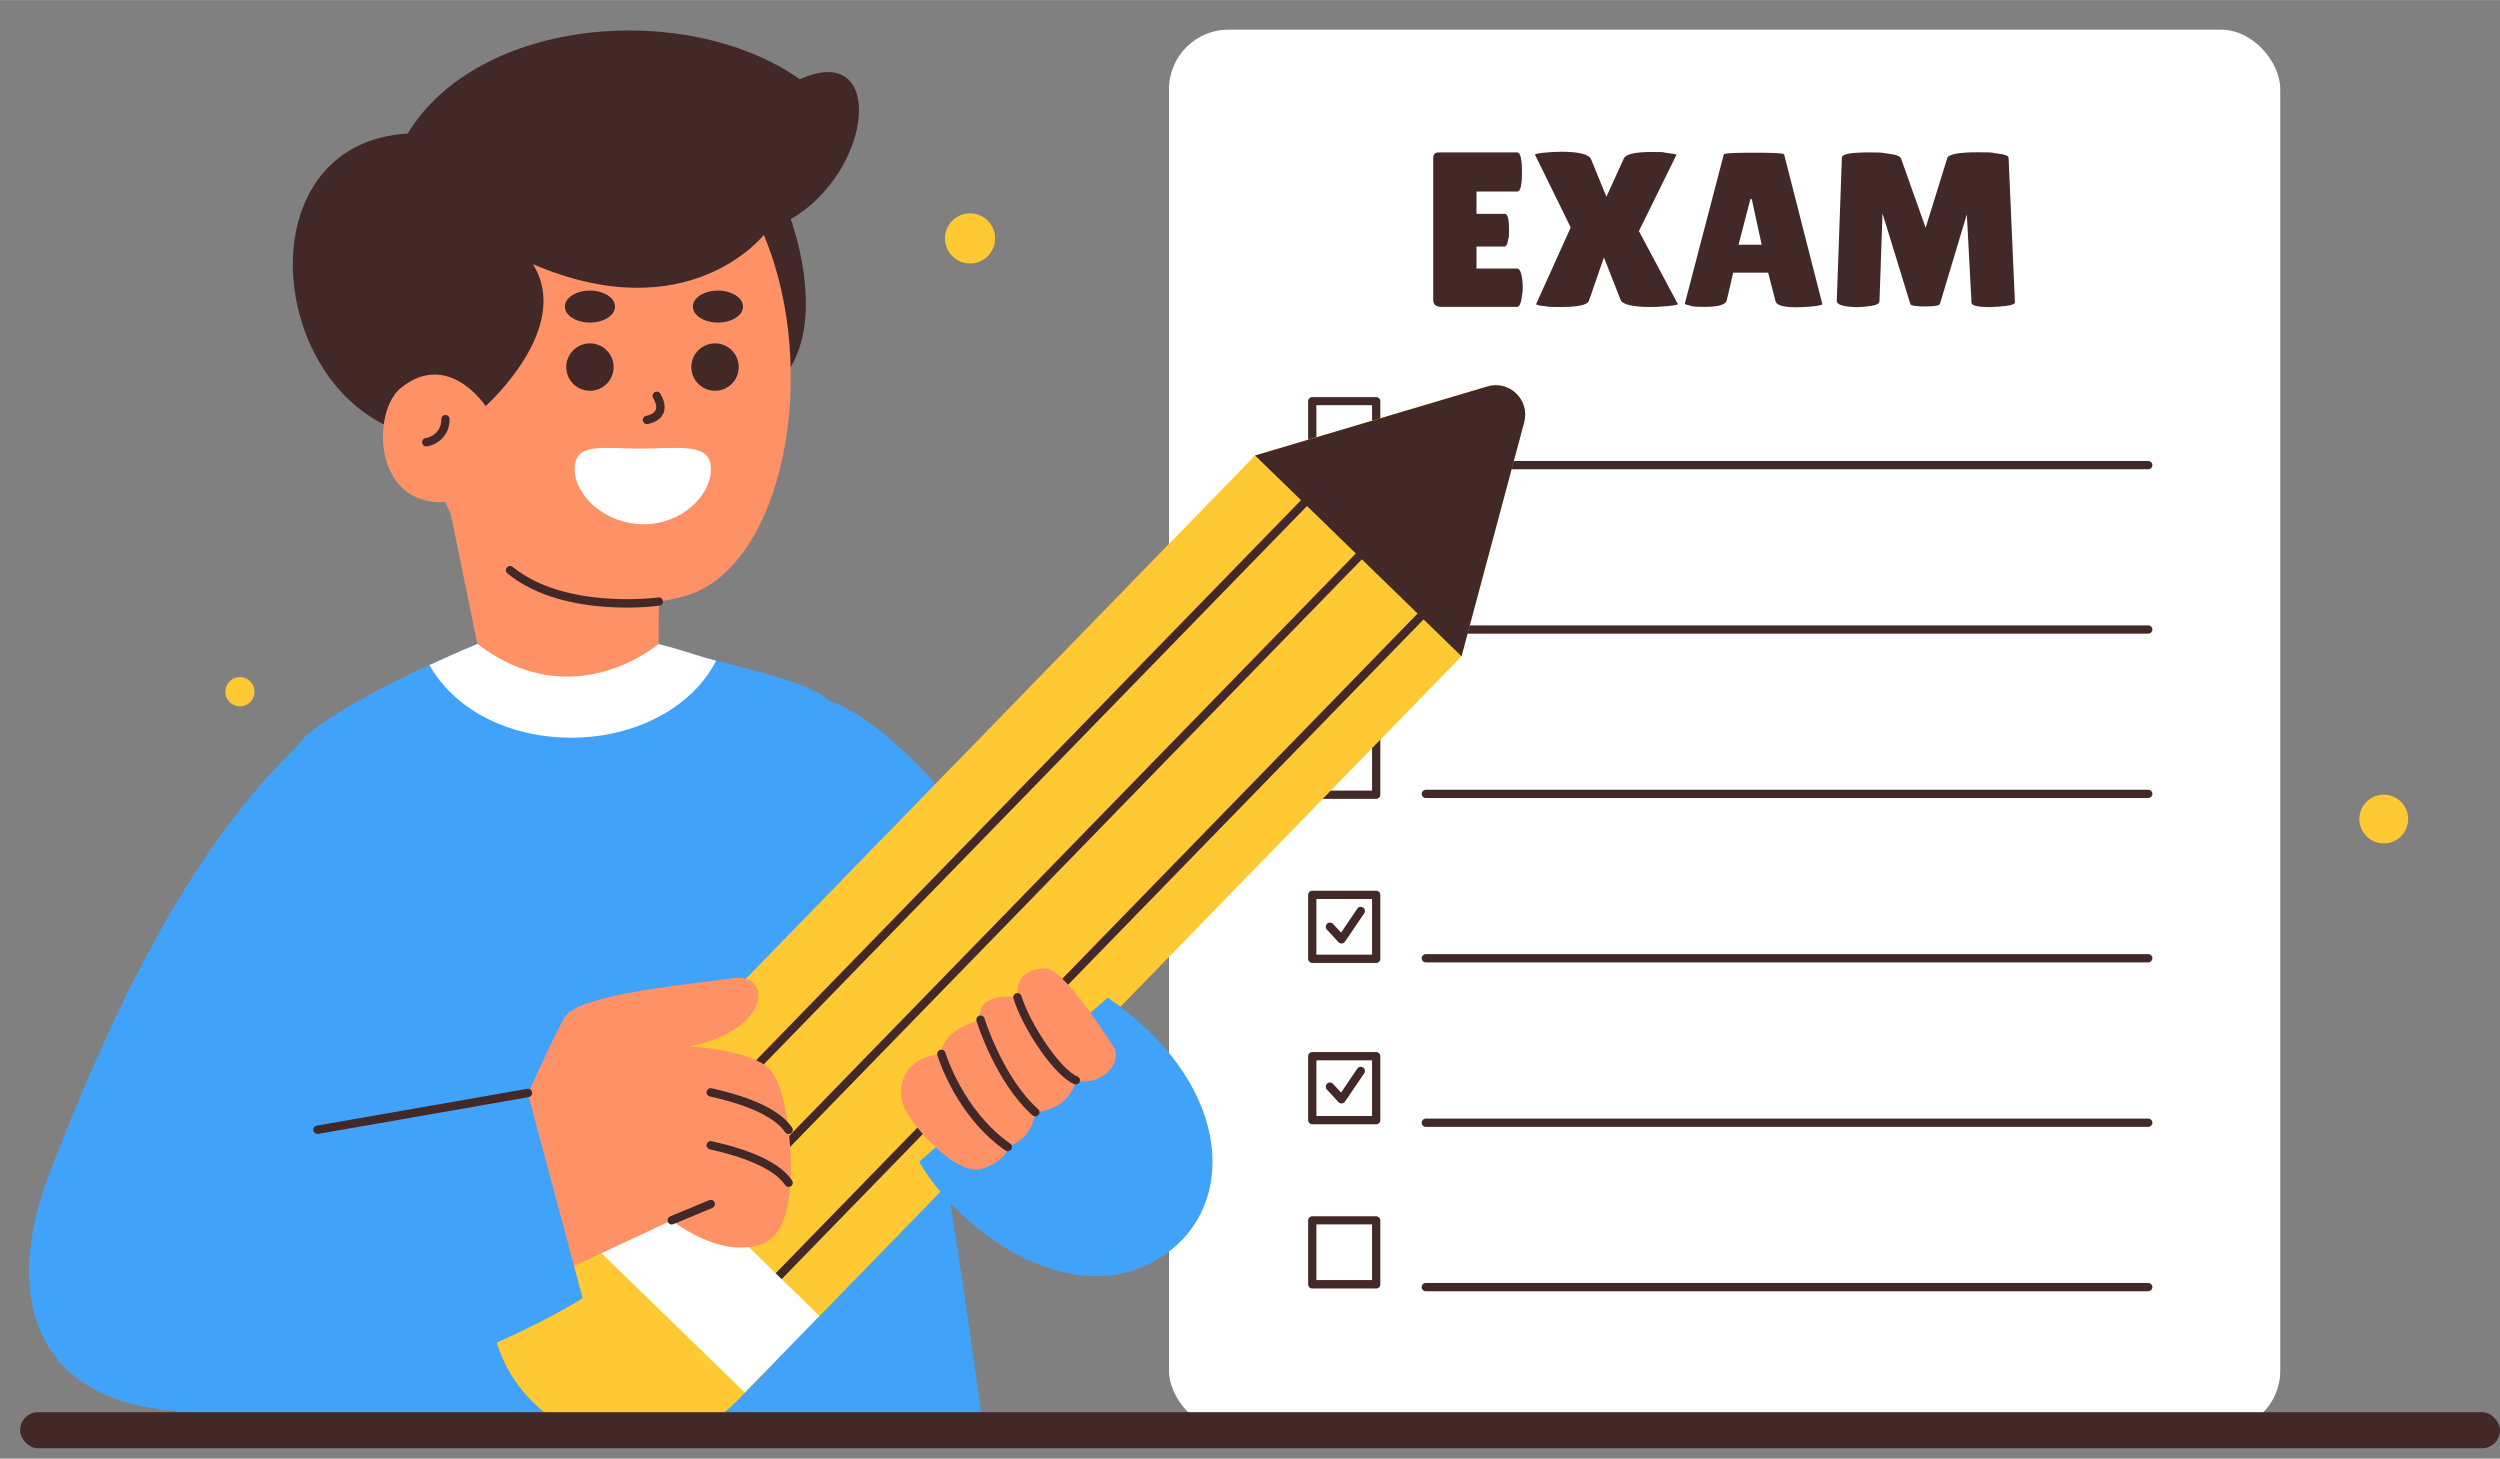 <?xml version="1.0" encoding="UTF-8"?>
<!DOCTYPE svg PUBLIC '-//W3C//DTD SVG 1.0//EN'
          'http://www.w3.org/TR/2001/REC-SVG-20010904/DTD/svg10.dtd'>
<svg data-name="Layer 1" height="1059" preserveAspectRatio="xMidYMid meet" version="1.0" viewBox="85.4 213.6 1814.6 1058.7" width="1815" xmlns="http://www.w3.org/2000/svg" xmlns:xlink="http://www.w3.org/1999/xlink" zoomAndPan="magnify"
><rect x="85.4" y="213.6" width="1814.6" height="1058.7" fill="#808080" stroke="none"/><g
  ><g id="change1_3"
    ><rect fill="#fff" height="1016.6" rx="43.2" ry="43.2" width="806.6" x="933.9" y="235.1"
    /></g
    ><g fill="#422826" id="change2_1"
    ><path d="M1177.7,368.8c2,0,3,3.7,3,11.2s-.2,4.9-.7,7.9c-.5,3-1.4,4.6-2.6,4.6h-20.3v16h29.4c1.8,0,3,2.3,3.7,7,.3,2,.5,4.2.5,6.5s-.3,5.3-1,8.9c-.6,3.6-1.7,5.4-3.2,5.4h-54.7c-4.1,0-6.1-1.7-6.1-5v-102.9c0-2.8,1.2-4.2,3.7-4.2h57.3c2.2,0,3.4,4.7,3.4,14.2s-1.1,14.2-3.4,14.2h-29.6v16.2h20.6Z"
      /><path d="M1264,328.7c1.3-3.2,7.9-4.8,20-4.8s6.9.2,11.4.7c4.5.5,6.8.9,6.8,1.4l-27.2,55.3,28.2,52.9c.3.5-2,1-6.9,1.5-4.9.5-9.1.7-12.5.7-13.5,0-21-1.8-22.2-5.4l-12-30.6-10.9,31.5c-1.1,3-7.9,4.5-20.5,4.5s-6.9-.2-11.5-.6c-4.6-.4-6.7-1-6.2-1.8l25-55.3-25.9-52.8c-.3-.5,1.9-1,6.6-1.5,4.7-.5,8.8-.7,12.1-.7,13.4,0,20.8,1.9,22.1,5.8l11,26.9,12.6-27.7Z"
      /><path d="M1389.1,436.6c-9.3,0-14.3-1.5-15-4.5l-5.3-20.6h-25.4l-4.6,19.8c-.6,3.3-5.8,5-15.4,5s-8.9-.3-11.4-.9c-2.5-.6-3.7-1-3.7-1.4l28.3-108.3c0-.9,7.3-1.3,21.9-1.3s21.9.4,21.9,1.3l27.7,108.5c0,.7-2.5,1.3-7.4,1.8-4.9.4-8.8.6-11.7.6ZM1347.3,391.2h16.8l-7.2-33.1h-1l-8.6,33.1Z"
      /><path d="M1530.6,436.5c-9.5,0-14.2-1.1-14.2-3.2l-3.4-64.1-19.5,64.9c-.4,1.3-4.1,1.9-10.9,1.9s-10.3-.6-10.6-1.8l-20.2-65.7-2.2,63.8c-.1,1.6-2.1,2.7-6.1,3.3-3.9.6-7.2.9-9.8.9s-5.1-.2-7.6-.5c-5.1-.7-7.6-2.1-7.5-4l3.7-104c0-2.6,6.5-3.8,19.5-3.8s8.5.3,14.1.9c5.5.6,8.6,1.7,9.3,3.4l17.9,50.4,15.7-50.6c1-2.8,8.3-4.2,22.1-4.2s8.7.3,14.2.9c5.5.6,8.2,1.6,8.2,3.1l4.6,104.9c0,1.2-2.1,2-6.2,2.6-4.2.5-7.8.8-11,.8Z"
    /></g
    ><g id="change2_12"
    ><path d="M1644.7,554.2h-524.4c-1.7,0-3-1.4-3-3s1.4-3,3-3h524.4c1.7,0,3,1.4,3,3s-1.4,3-3,3Z" fill="#422826"
    /></g
    ><g id="change2_13"
    ><path d="M1644.7,673.5h-524.4c-1.7,0-3-1.4-3-3s1.4-3,3-3h524.4c1.7,0,3,1.4,3,3s-1.4,3-3,3Z" fill="#422826"
    /></g
    ><g id="change2_14"
    ><path d="M1644.7,792.8h-524.4c-1.7,0-3-1.4-3-3s1.4-3,3-3h524.4c1.7,0,3,1.4,3,3s-1.4,3-3,3Z" fill="#422826"
    /></g
    ><g id="change2_15"
    ><path d="M1644.7,912.1h-524.4c-1.7,0-3-1.4-3-3s1.4-3,3-3h524.4c1.7,0,3,1.4,3,3s-1.4,3-3,3Z" fill="#422826"
    /></g
    ><g id="change2_16"
    ><path d="M1644.7,1031.5h-524.4c-1.7,0-3-1.4-3-3s1.4-3,3-3h524.4c1.7,0,3,1.4,3,3s-1.4,3-3,3Z" fill="#422826"
    /></g
    ><g id="change2_17"
    ><path d="M1644.7,1150.8h-524.4c-1.7,0-3-1.4-3-3s1.4-3,3-3h524.4c1.7,0,3,1.4,3,3s-1.4,3-3,3Z" fill="#422826"
    /></g
    ><g id="change2_18"
    ><path d="M1084.3,554.2h-46.4c-1.7,0-3-1.4-3-3v-46.4c0-1.7,1.4-3,3-3h46.4c1.7,0,3,1.4,3,3v46.4c0,1.7-1.4,3-3,3ZM1040.9,548.1h40.4v-40.4h-40.4v40.4Z" fill="#422826"
    /></g
    ><g id="change2_19"
    ><path d="M1084.3,673.3h-46.4c-1.7,0-3-1.4-3-3v-46.4c0-1.7,1.4-3,3-3h46.4c1.7,0,3,1.4,3,3v46.4c0,1.7-1.4,3-3,3ZM1040.9,667.2h40.4v-40.4h-40.4v40.4Z" fill="#422826"
    /></g
    ><g id="change2_20"
    ><path d="M1084.3,793.4h-46.4c-1.7,0-3-1.4-3-3v-46.4c0-1.7,1.4-3,3-3h46.4c1.7,0,3,1.4,3,3v46.4c0,1.7-1.4,3-3,3ZM1040.9,787.4h40.4v-40.4h-40.4v40.4Z" fill="#422826"
    /></g
    ><g id="change2_21"
    ><path d="M1084.3,912.5h-46.4c-1.7,0-3-1.4-3-3v-46.4c0-1.7,1.4-3,3-3h46.4c1.7,0,3,1.4,3,3v46.4c0,1.7-1.4,3-3,3ZM1040.9,906.5h40.4v-40.4h-40.4v40.4Z" fill="#422826"
    /></g
    ><g id="change2_22"
    ><path d="M1084.3,1029.6h-46.4c-1.7,0-3-1.4-3-3v-46.4c0-1.7,1.4-3,3-3h46.4c1.7,0,3,1.4,3,3v46.4c0,1.7-1.4,3-3,3ZM1040.9,1023.6h40.4v-40.4h-40.4v40.4Z" fill="#422826"
    /></g
    ><g id="change2_23"
    ><path d="M1084.3,1148.8h-46.4c-1.7,0-3-1.4-3-3v-46.4c0-1.7,1.4-3,3-3h46.4c1.7,0,3,1.4,3,3v46.4c0,1.7-1.4,3-3,3ZM1040.9,1142.7h40.4v-40.4h-40.4v40.4Z" fill="#422826"
    /></g
    ><g id="change2_24"
    ><path d="M1059.1,898.4c-.8,0-1.6-.3-2.2-1l-8.4-9.1c-1.1-1.2-1.1-3.1.2-4.3,1.2-1.1,3.1-1.1,4.3.2l5.8,6.3,11.8-17.4c.9-1.4,2.8-1.7,4.2-.8,1.4.9,1.7,2.8.8,4.2l-14,20.6c-.5.8-1.4,1.2-2.3,1.3,0,0-.2,0-.2,0Z" fill="#422826"
    /></g
    ><g id="change2_25"
    ><path d="M1059.1,1014.5c-.8,0-1.6-.3-2.2-1l-8.4-9.1c-1.1-1.2-1.1-3.1.2-4.3,1.2-1.1,3.1-1.1,4.3.2l5.8,6.3,11.8-17.4c.9-1.4,2.8-1.7,4.2-.8,1.4.9,1.7,2.8.8,4.2l-14,20.6c-.5.8-1.4,1.2-2.3,1.3,0,0-.2,0-.2,0Z" fill="#422826"
    /></g
  ></g
  ><g
  ><g id="change3_1"
    ><path d="M798.2,1243.2H212.7s2.2-20.9,6-54.2c10.6-91.4,34.1-276.1,60.9-376,8.2-30.5,16.7-53.1,25.2-62.7.6-.7,1.2-1.3,1.8-1.8,19.4-17.6,60.6-38.4,90.5-52.3.1,0,.2,0,.3-.1,19.7-9.1,34.4-15.2,34.4-15.2h131.5s11.8,2.9,27.1,7.9c3.9,1.3,8.9,2.7,14.7,4.2,27.6,7.3,71.7,17.4,82,29.3,7.8,8.9,15.8,27.4,23.8,52.2,12.5,39,25,93.8,36.4,152.2,28.7,146.8,50.7,316.5,50.7,316.5Z" fill="#41a2f9"
    /></g
    ><g id="change1_1"
    ><path d="M605.2,693.1c-16.4,32.7-57.2,55.9-104.9,55.9s-85.8-21.7-103.2-52.7c.1,0,.2,0,.3-.1,19.7-9.1,34.4-15.2,34.4-15.2h131.5s11.8,2.9,27.1,7.9c3.9,1.3,8.9,2.7,14.7,4.2Z" fill="#fff"
    /></g
    ><g id="change3_2"
    ><path d="M687.2,722.3c79.1,26.7,188.5,215.3,188.5,215.3l-204.1,68.9s-143.3-312.8,15.5-284.1Z" fill="#41a2f9"
    /></g
    ><g
    ><g id="change4_4"
      ><path d="M1146.2,689.9l-525.5,540.1c-40.2,41.4-106.4,42.3-147.8,2-20.7-20.1-31.3-46.7-31.6-73.5-.4-26.7,9.5-53.6,29.6-74.3l525.5-540.1,168.6-50.1c16-4.8,31,9.8,26.7,26l-45.5,169.9Z" fill="#ffc933"
      /></g
      ><g id="change2_26"
      ><path d="M546.8,1080.3c-.8,0-1.5-.3-2.1-.9-1.2-1.2-1.2-3.1,0-4.3l486.5-500c1.2-1.2,3.1-1.2,4.3,0,1.2,1.2,1.2,3.1,0,4.3l-486.5,500c-.6.6-1.4.9-2.2.9Z" fill="#422826"
      /></g
      ><g id="change2_27"
      ><path d="M586.6,1119c-.8,0-1.5-.3-2.1-.9-1.2-1.2-1.2-3.1,0-4.3l486.5-500c1.2-1.2,3.1-1.2,4.3,0,1.2,1.2,1.2,3.1,0,4.3l-486.5,500c-.6.6-1.4.9-2.2.9Z" fill="#422826"
      /></g
      ><g id="change2_28"
      ><path d="M631.4,1162.6c-.8,0-1.5-.3-2.1-.9-1.2-1.2-1.2-3.1,0-4.3l486.5-500c1.2-1.2,3.1-1.2,4.3,0,1.2,1.2,1.2,3.1,0,4.3l-486.5,500c-.6.6-1.4.9-2.2.9Z" fill="#422826"
      /></g
      ><g id="change1_4"
      ><path d="M539.2 1019.4H616.9V1228.4H539.2z" fill="#fff" transform="rotate(-45.8 577.776 1123.67)"
      /></g
      ><g id="change2_29"
      ><path d="M1146.2,689.9l-149.8-145.7,168.6-50.1c16-4.8,31,9.8,26.7,26l-45.5,169.9Z" fill="#422826"
      /></g
    ></g
    ><g
    ><g id="change5_3"
      ><path d="M462,1022.6s23.2-53.5,33.3-70.7c10.1-17.2,93.9-24.2,122.2-28.3,28.3-4,28.4,37.4-31.8,49.5,0,0,39.8,2,56.2,14.5,8.7,6.6,13.9,27.9,15.9,46.1,1.9,17.4,6.7,73.6-19.2,82.8-31.3,11.1-65.6-17.2-65.6-17.2l-94.9,44.4-16.2-121.1Z" fill="#ff9167"
      /></g
      ><g id="change2_30"
      ><path d="M657.8,1036.7c-1,0-1.9-.5-2.5-1.3-4.9-7.4-18.4-17.9-54.7-26-1.6-.4-2.7-2-2.3-3.6.4-1.6,2-2.7,3.6-2.3,30.7,6.8,50.3,16.4,58.4,28.5.9,1.4.6,3.3-.8,4.2-.5.3-1.1.5-1.7.5Z" fill="#422826"
      /></g
      ><g id="change2_31"
      ><path d="M657.8,1075.1c-1,0-1.9-.5-2.5-1.3-4.9-7.4-18.4-17.9-54.7-26-1.6-.4-2.7-2-2.3-3.6.4-1.6,2-2.7,3.6-2.3,30.7,6.8,50.3,16.4,58.4,28.5.9,1.4.6,3.3-.8,4.2-.5.3-1.1.5-1.7.5Z" fill="#422826"
      /></g
      ><g id="change2_32"
      ><path d="M573,1102.4c-1.2,0-2.3-.7-2.8-1.9-.6-1.5,0-3.3,1.6-4l28.3-11.8c1.5-.6,3.3,0,4,1.6.6,1.5,0,3.3-1.6,4l-28.3,11.8c-.4.2-.8.2-1.2.2Z" fill="#422826"
      /></g
    ></g
    ><g id="change5_1"
    ><path d="M564.1,586l-.6,81.9v13c-.1,0-62,53.5-131.6,0l-24.2-118.1,7.4,1.1,149.1,22.1Z" fill="#ff9167"
    /></g
    ><g id="change2_3"
    ><path d="M643.8,497.2c43.4-32.3,22-106.7,15.5-124.5,60.2-35,69.3-129.9,6.7-101.6-81.8-57.5-233.2-45.4-284.7,39.4-118.1,7.1-103,184.7-3,217,99.9,32.3,265.5-30.3,265.5-30.3Z" fill="#422826"
    /></g
    ><g id="change5_2"
    ><path d="M639.8,384.1c41.4,97.9,14.9,243-58.6,262.5-83.8,22.2-157.5-30.3-172.6-68.6-52.5,3-53.5-65.6-32.3-82.8,34.6-28,61.6,13.1,61.6,13.1,0,0,63.6-56.5,34.3-103,113.1,48.5,167.6-21.2,167.6-21.2Z" fill="#ff9167"
    /></g
    ><g id="change1_2"
    ><path d="M601.4,554c0,19.7-21.6,40.1-48.9,40.1s-50-20.4-50-40.1,20.5-14.8,47.8-14.8,51.1-4.9,51.1,14.8Z" fill="#fff"
    /></g
    ><g id="change2_4"
    ><circle cx="604.4" cy="480" fill="#422826" r="17.2"
    /></g
    ><g id="change2_5"
    ><circle cx="513.6" cy="480" fill="#422826" r="17.2"
    /></g
    ><g id="change2_6"
    ><ellipse cx="606.5" cy="436.1" fill="#422826" rx="18.2" ry="11.6"
    /></g
    ><g id="change2_7"
    ><ellipse cx="513.6" cy="436.1" fill="#422826" rx="18.2" ry="11.6"
    /></g
    ><g id="change2_8"
    ><path d="M555,521.4c-1.4,0-2.7-1-3-2.4-.3-1.6.7-3.2,2.4-3.6,2.5-.5,5.7-1.6,6.9-4.2.9-2.2.3-5.3-1.8-8.7-.9-1.4-.4-3.3,1-4.2,1.4-.9,3.3-.4,4.2,1,4,6.7,3.4,11.5,2.2,14.3-1.2,2.7-4.1,6.2-11.2,7.7-.2,0-.4,0-.6,0Z" fill="#422826"
    /></g
    ><g id="change2_9"
    ><path d="M540.1,654.6c-4.8,0-10.1-.2-15.8-.6-20.5-1.5-49.4-6.9-70.6-24.2-1.3-1.1-1.5-3-.4-4.3,1.1-1.3,3-1.5,4.3-.4,38.4,31.2,105,22.2,105.6,22.1,1.7-.2,3.2.9,3.4,2.6.2,1.7-.9,3.2-2.6,3.4-.5,0-10,1.4-23.9,1.4Z" fill="#422826"
    /></g
    ><g id="change2_10"
    ><path d="M394.8,537.6c-1.5,0-2.8-1.1-3-2.6-.2-1.7.9-3.2,2.5-3.4,3.2-.5,6.2-2.2,8.3-4.7,2.1-2.5,3.2-5.8,3.1-9,0-1.7,1.2-3.1,2.9-3.1,1.7,0,3.1,1.2,3.1,2.9.2,4.7-1.4,9.5-4.5,13.1-3,3.6-7.4,6.1-12.1,6.8-.2,0-.3,0-.5,0Z" fill="#422826"
    /></g
    ><g id="change3_3"
    ><path d="M307.5,749c-91.9,84.8-149.4,222.1-185.8,315-36.3,92.9-13.1,183.7,131.2,173.6,144.4-10.1,255.4-81.8,255.4-81.8l-43.9-164.2-140.8,13.8-16.2-256.4Z" fill="#41a2f9"
    /></g
    ><g id="change2_11"
    ><path d="M315.8,1036.6c-1.4,0-2.7-1-3-2.5-.3-1.6.8-3.2,2.5-3.5l152.8-26.7c1.6-.3,3.2.8,3.5,2.5.3,1.6-.8,3.2-2.5,3.5l-152.8,26.7c-.2,0-.4,0-.5,0Z" fill="#422826"
    /></g
    ><g
    ><g id="change3_4"
      ><path d="M752.5,1056.8l137-119.1c87.8,60.6,94.2,144.3,46.4,182.7-64.8,52.2-153.4-11.1-183.4-63.7Z" fill="#41a2f9"
      /></g
      ><g id="change5_4"
      ><path d="M894.7,975.1s-36.3-58.9-50.5-58.6c-24.4.5-20.2,20.9-20.2,20.9-33.2-3.2-26.9,16.3-26.9,16.3-30.4,9-28.4,24.8-28.4,24.8-26.7,2.7-32,22.1-28.1,35.9,3.9,13.8,38.5,53.2,57.1,47.6,18.6-5.6,19.2-15.9,19.2-15.9,19.1-6.9,20-25.2,20-25.2,26.3-2.6,29.5-23.2,29.5-23.2,14.4,4.3,32.4-8.2,28.4-22.6Z" fill="#ff9167"
      /></g
      ><g id="change2_33"
      ><path d="M866.3,1000.7c-.4,0-.7,0-1.1-.2-14.4-5.7-37.5-40.4-44.2-62.2-.5-1.6.4-3.3,2-3.8,1.6-.5,3.3.4,3.8,2,6.1,19.9,28.2,53.4,40.6,58.4,1.6.6,2.3,2.4,1.7,3.9-.5,1.2-1.6,1.9-2.8,1.9Z" fill="#422826"
      /></g
      ><g id="change2_34"
      ><path d="M836.8,1023.9c-.7,0-1.4-.3-2-.8-26.5-23.6-40.1-66.7-40.6-68.5-.5-1.6.4-3.3,2-3.8,1.6-.5,3.3.4,3.8,2,.1.4,13.6,43.3,38.9,65.8,1.2,1.1,1.4,3,.2,4.3-.6.7-1.4,1-2.3,1Z" fill="#422826"
      /></g
      ><g id="change2_35"
      ><path d="M816.8,1049.1c-.6,0-1.2-.2-1.7-.5-35.9-25-48.8-67.4-49.3-69.2-.5-1.6.4-3.3,2-3.8,1.6-.5,3.3.4,3.8,2,.1.4,12.9,42.2,47,66,1.4,1,1.7,2.8.8,4.2-.6.8-1.5,1.3-2.5,1.3Z" fill="#422826"
      /></g
    ></g
  ></g
  ><g id="change2_2"
  ><rect fill="#422826" height="26.2" rx="13.1" ry="13.1" width="1800" x="100" y="1238.6"
  /></g
  ><g id="change4_1"
  ><circle cx="1815.7" cy="808" fill="#ffc933" r="17.7" transform="rotate(-45 1815.727 808.101)"
  /></g
  ><g id="change4_2"
  ><circle cx="789.5" cy="386.6" fill="#ffc933" r="18.2"
  /></g
  ><g id="change4_3"
  ><circle cx="260" cy="715.2" fill="#ffc933" r="10.6" transform="rotate(-22.3 260.916 716.589)"
  /></g
></svg
>
